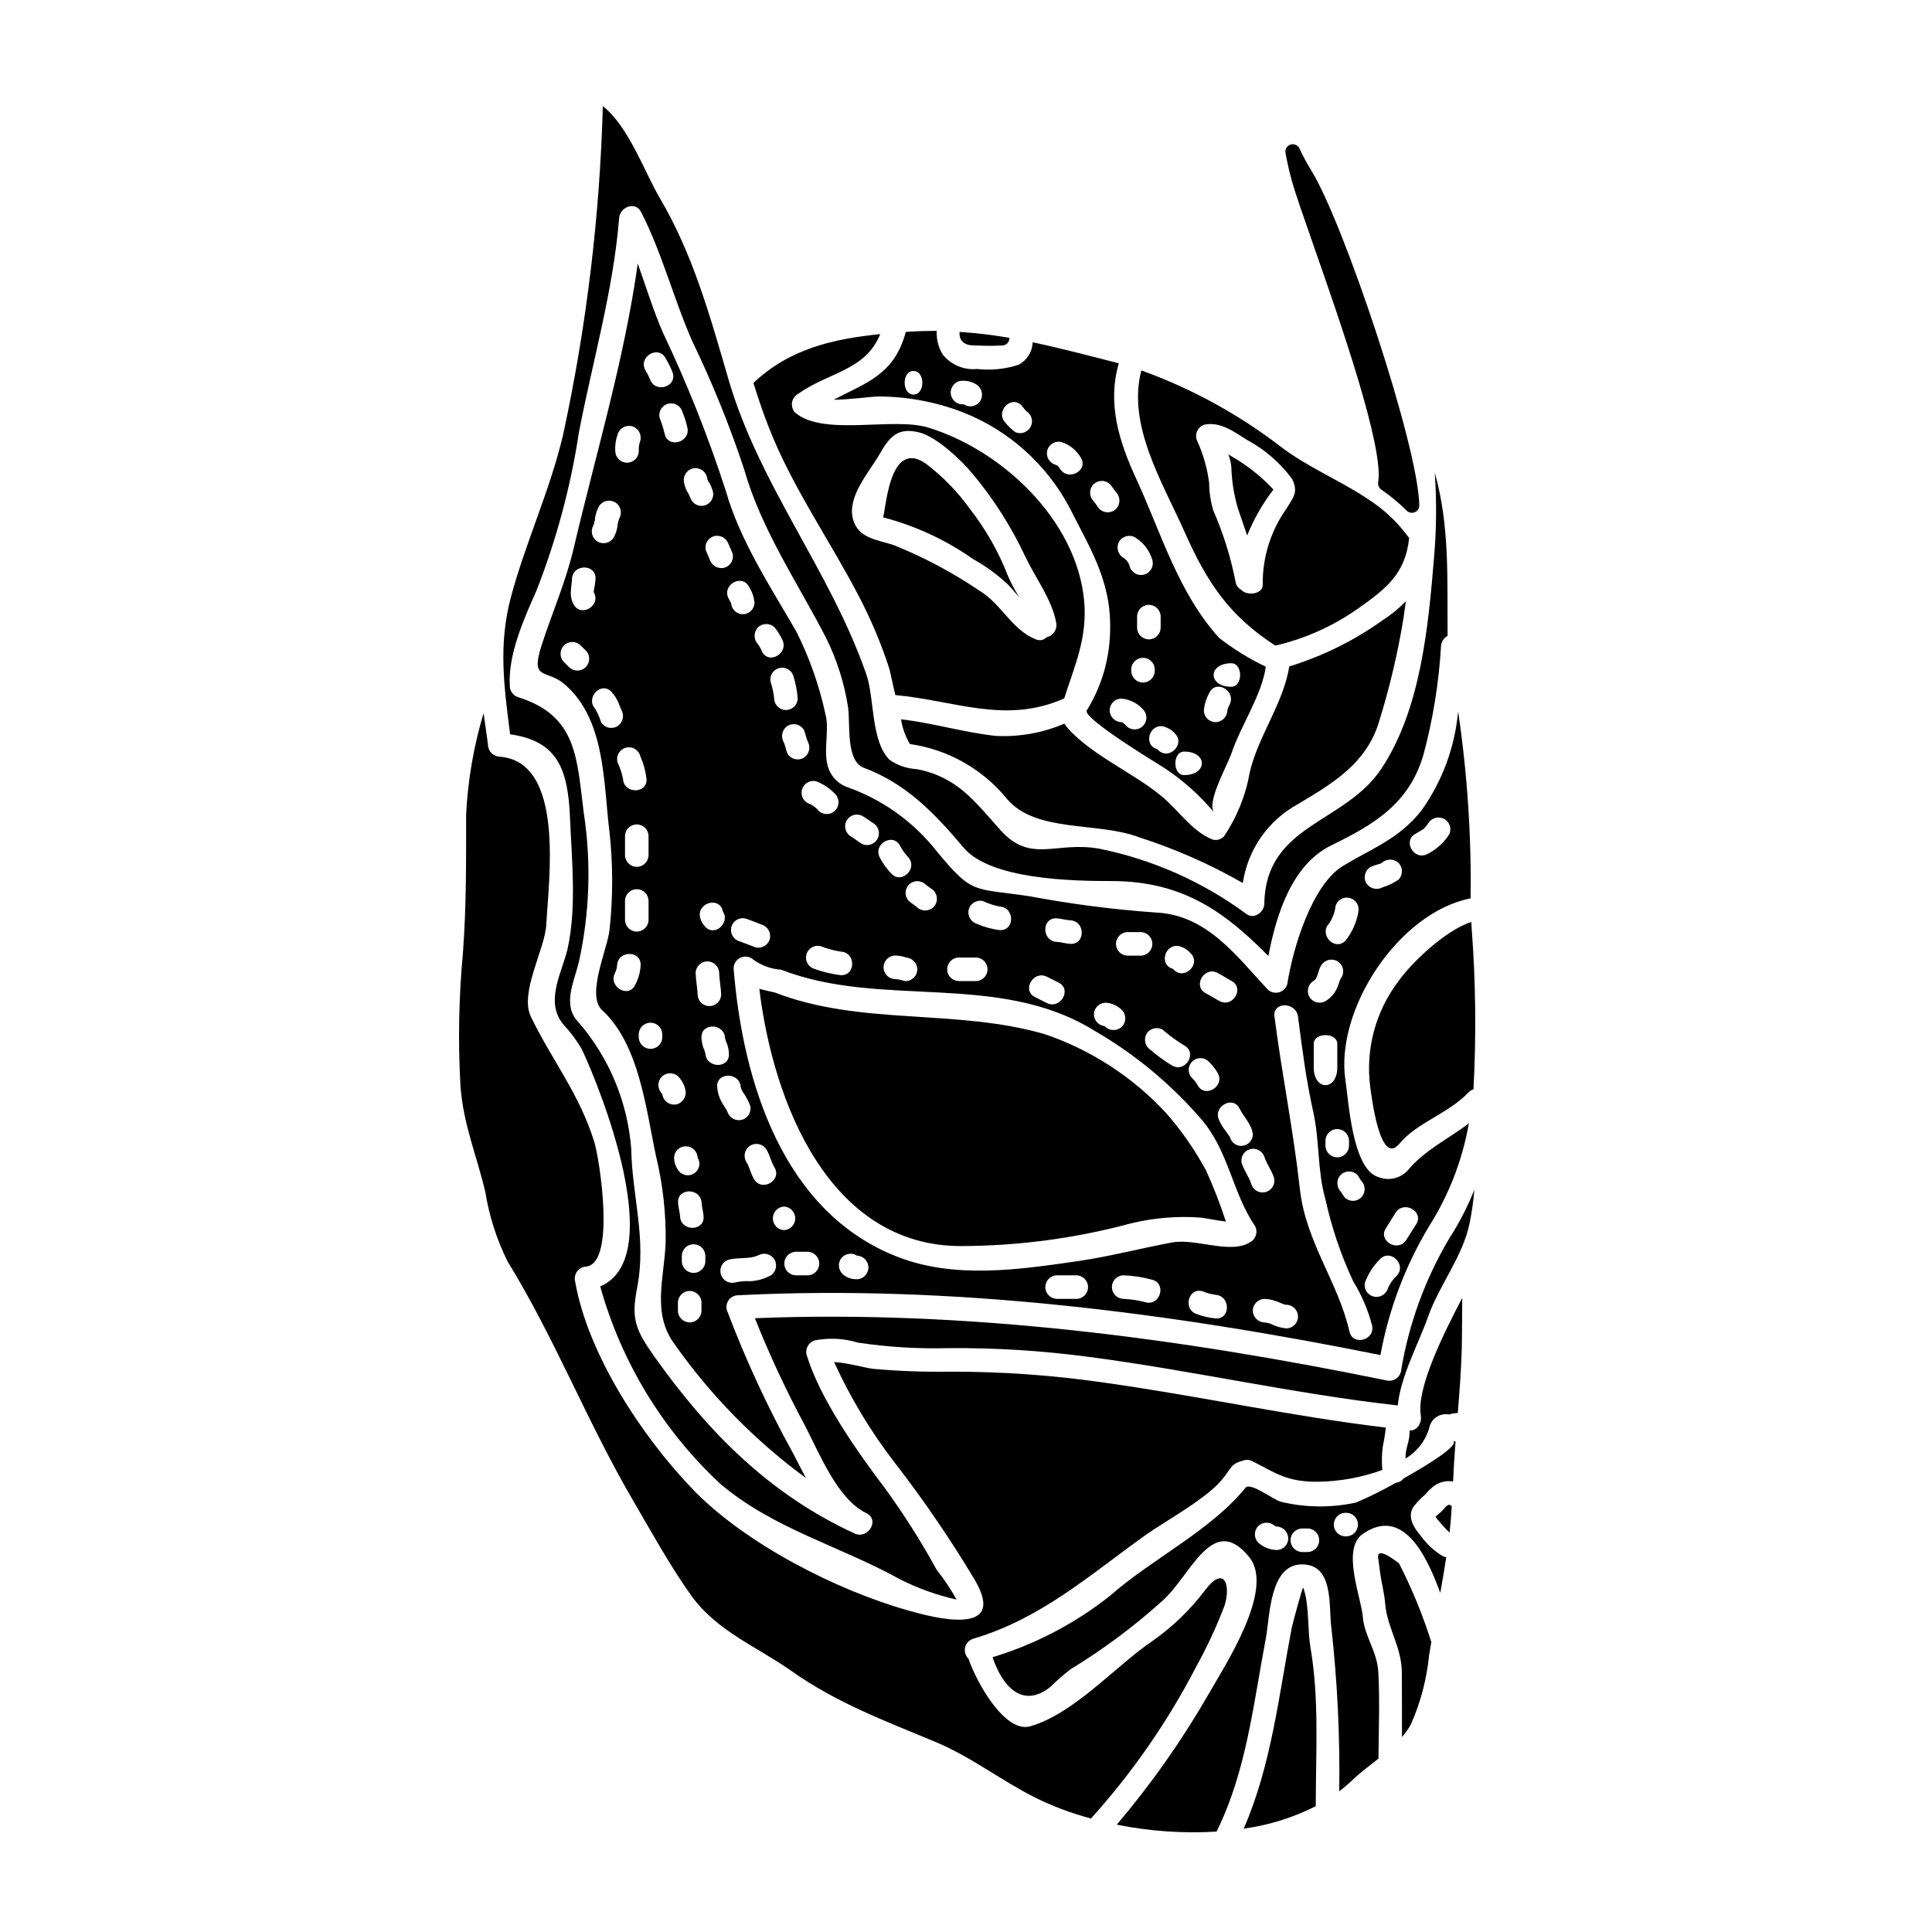 <?xml version="1.0" encoding="UTF-8"?>
<!-- Uploaded to: ICON Repo, www.svgrepo.com, Generator: ICON Repo Mixer Tools -->
<svg fill="#000000" width="800px" height="800px" version="1.1" viewBox="144 144 512 512" xmlns="http://www.w3.org/2000/svg">
 <g>
  <path d="m453.02 438.96c-8.785-9.5-19.797-16.668-32.039-20.859-23.617-6.894-48.73-2.184-71.637-11.074-1.406-0.316-2.809-0.594-4.117-1 3.617 30.043 18.5 68.195 53.438 68.195l0.004-0.004c15.215-0.031 30.359-2.055 45.047-6.016 6.039-1.461 12.27-1.98 18.469-1.531 0.562 0.031 3.996 0.715 6.691 1.059-1.512-4.641-3.281-9.191-5.301-13.633-2.949-5.418-6.488-10.496-10.555-15.137z"/>
  <path d="m402.98 235.56c2.164 0.113 4.328 0.113 6.492 0 0.547 0.027 1.074-0.18 1.461-0.562 0.387-0.387 0.594-0.918 0.566-1.465-4.367-0.762-8.77-1.285-13.195-1.574-0.082 0.695 0.039 1.402 0.344 2.031 1.027 1.57 2.648 1.57 4.332 1.57z"/>
  <path d="m411.15 298.93c0.875 0.938 1.906 2.152 3.027 3.434-1.152-1.805-2.164-3.691-3.027-5.648-2.477-6.426-5.894-12.449-10.137-17.875-3.266-4.555-7.199-8.594-11.668-11.98-10.234-7.113-10.609 14.383-11.414 14.227v-0.004c8.566 2.215 16.66 5.957 23.895 11.047 3.375 1.875 6.508 4.16 9.324 6.801z"/>
  <path d="m514.6 404.03c-6.074 7.996-8.762 18.059-7.477 28.016 0.395 2.652 2.562 21.309 7.769 15.008 4.617-5.555 13.102-8.051 18.219-13.508 0.371-0.406 0.848-0.699 1.375-0.844 0.766-14.316 0.598-28.668-0.5-42.961-0.031-0.465-0.031-0.934-0.062-1.402-6.902 2.121-16.199 11.172-19.324 15.691z"/>
  <path d="m376.9 249.07c7.695 0.031 15.324 1.48 22.492 4.277 11.914 4.754 21.773 13.543 27.859 24.832 6.238 12.324 11.918 20.859 10.824 35.375-0.48 6.641-2.566 13.066-6.078 18.723-1.125 2.09 18.746 14.07 20.121 14.957v-0.004c5.113 3.309 9.699 7.371 13.602 12.047-1.996-2.754 3.492-12.293 4.723-15.879 2.402-7.117 7.953-15.195 9.012-22.715-4.394-2.086-8.547-4.648-12.383-7.644-10.859-12.008-15.258-27.605-21.93-42.082-4.617-9.98-7.738-20.074-4.648-30.664v-0.004c-0.223-0.047-0.441-0.109-0.656-0.188-7.644-1.934-14.91-3.863-22.18-5.394-0.074 2.543-1.535 4.844-3.809 5.988-3.5 1.129-7.203 1.5-10.859 1.09-3.508 0.355-6.957-1.086-9.168-3.836-1.148-1.883-1.699-4.07-1.574-6.269-2.363 0-4.773 0.062-7.207 0.219-0.344 0.027-0.652 0.062-1 0.062-3.027 11.387-10.539 13.477-19.121 17.969 4.43-0.016 9.953-0.859 11.98-0.859zm93.406 70.695c3.117 0 3.117 6.238 0 6.238-6.238-0.004-6.238-6.238 0-6.238zm-5.805 7.809c1.773-3.617 7.144-0.469 5.363 3.148l0.004 0.004c-0.289 0.469-0.492 0.988-0.594 1.527-0.047 1.703-1.418 3.074-3.117 3.125-0.828 0-1.625-0.328-2.211-0.914-0.586-0.586-0.914-1.379-0.91-2.211 0.16-1.645 0.66-3.238 1.465-4.68zm-21.871 8.953c-0.344-0.312-0.934-1.125-1.434-1.152v0.004c-1.711-0.027-3.094-1.41-3.121-3.125 0-0.828 0.328-1.621 0.914-2.207 0.586-0.586 1.379-0.914 2.207-0.914 2.262 0.207 4.352 1.281 5.836 2.996 1.086 1.234 1.027 3.102-0.141 4.262-1.164 1.164-3.031 1.219-4.262 0.129zm1.156-14.66v-0.531c0.062-1.68 1.441-3.008 3.121-3.008s3.059 1.328 3.117 3.008v0.531c-0.062 1.68-1.441 3.008-3.125 3.008-1.68-0.004-3.055-1.34-3.113-3.019zm14.035 27.551c-3.117 0-3.117-6.238 0-6.238 6.246-0.016 6.246 6.223 0.004 6.223zm-2.465-11.043c2.871 2.809-1.574 7.238-4.43 4.402h0.004c-0.109-0.09-0.211-0.18-0.309-0.281-3.715-1.031-2.062-6.832 1.805-5.961v0.004c1.129 0.32 2.144 0.949 2.934 1.816zm-3.773-31.07v3.121c-0.059 1.68-1.438 3.012-3.117 3.012-1.68 0-3.059-1.332-3.121-3.012v-3.121c0.055-1.68 1.43-3.016 3.113-3.019 1.68-0.004 3.062 1.32 3.125 3zm-6.738-20.859c2.219 1.363 3.844 3.512 4.555 6.016 0.438 1.656-0.539 3.352-2.188 3.805-1.648 0.457-3.356-0.504-3.828-2.144-0.234-0.965-0.84-1.797-1.688-2.312-1.469-0.887-1.965-2.781-1.121-4.273 0.883-1.477 2.781-1.973 4.269-1.117zm-11.07-14.07c0.586-0.594 1.383-0.93 2.215-0.93s1.629 0.336 2.215 0.93c0.562 0.652 0.996 1.406 1.574 2.059 1.168 1.242 1.168 3.184 0 4.43-1.234 1.199-3.199 1.199-4.43 0-0.562-0.656-1-1.438-1.574-2.09-1.188-1.238-1.188-3.191 0-4.426zm-12.23-9.055c0.473-1.648 2.184-2.609 3.836-2.148 2.09 0.699 3.863 2.125 4.992 4.023 2.242 3.336-3.148 6.461-5.394 3.148-0.535-0.812-0.625-0.934-1.25-1.18v-0.004c-1.668-0.469-2.641-2.195-2.184-3.863zm-6.742-11.762c0.531 0.594 0.816 1.219 1.438 1.574 1.27 0.965 1.617 2.719 0.816 4.094-0.801 1.375-2.504 1.938-3.965 1.309-1.027-0.727-1.941-1.602-2.715-2.59-2.684-2.973 1.715-7.406 4.426-4.41zm-15.719-6.644c1.285-0.055 2.559 0.281 3.648 0.969 1.449 0.887 1.941 2.758 1.125 4.246-0.414 0.719-1.098 1.242-1.902 1.453-0.805 0.211-1.656 0.09-2.371-0.332 0.039-0.043 0.094-0.062 0.152-0.062-0.215-0.027-0.434-0.039-0.652-0.035-1.73 0-3.133-1.398-3.133-3.129 0-1.73 1.402-3.133 3.133-3.133zm-12.988-2.59c3.117 0 3.117 6.238 0 6.238s-3.141-6.262-0.02-6.262z"/>
  <path d="m485.68 320.61c-1.594 9.84-8.238 18.438-10.484 28.074-1.059 6.09-3.398 11.883-6.859 17.004-0.785 0.809-1.949 1.109-3.027 0.789-5.586-2.277-8.984-7.801-13.602-11.574-7.176-5.863-16.41-9.84-23.117-16.25v-0.004c-0.945-0.863-1.793-1.824-2.527-2.871-5.727 2.453-11.938 3.562-18.156 3.246-8.422-0.906-16.719-3.434-25.117-4.402 0.348 2.316 1.145 4.543 2.344 6.555 10.105 1.441 19.297 6.641 25.738 14.562 7.676 9.055 24.055 5.961 35.066 10.172 9.535 3.066 18.727 7.121 27.422 12.102 1.301-8.824 6.656-16.535 14.473-20.836 9.422-5.617 18.438-10.918 21.715-22.215 2.777-8.961 4.926-18.102 6.426-27.359 0.215-1.434 0.395-2.871 0.59-4.269v-0.004c-1.828 1.895-3.871 3.566-6.086 4.992-7.547 5.406-15.922 9.555-24.797 12.289z"/>
  <path d="m486.35 191.92c0.957 3.406 3.113 9.582 5.844 17.395 6.949 19.887 18.586 53.176 17.039 62.492v-0.004c-0.125 0.75 0.191 1.5 0.812 1.934 2.406 1.645 4.652 3.512 6.715 5.574 0.371 0.375 0.875 0.586 1.402 0.586 0.262 0 0.523-0.051 0.766-0.152 0.742-0.312 1.219-1.047 1.203-1.855-0.324-15.945-20.047-74.898-28.648-88.754-1.156-1.859-2.191-3.789-3.102-5.781-0.422-0.895-1.438-1.34-2.379-1.039-0.941 0.297-1.516 1.25-1.344 2.223 0.531 2.769 1.086 5.18 1.691 7.383z"/>
  <path d="m500 373.42c-8.363 4.992-13.418 22.043-14.855 31.387-0.301 1.062-1.141 1.887-2.203 2.172-1.066 0.289-2.207-0.004-3.004-0.766-8.297-8.891-16.16-19.906-29.914-20.402v-0.004c-11.09-0.789-22.129-2.219-33.062-4.273-15.258-2.305-15.098-0.281-24.832-12.07-6.18-7.824-14.473-13.715-23.895-16.973-1.73-0.699-3.172-1.965-4.086-3.59-2.59-4.43-0.094-11.137-1.406-15.656l0.004-0.004c-1.637-7.586-4.227-14.934-7.707-21.867-6.738-11.672-15.004-24.211-18.684-37.281h-0.004c-4.629-14.316-10.191-28.312-16.652-41.898-2.59-5.961-4.496-12.23-6.691-18.348-3.543 25.488-11.141 50.543-16.973 75.438-2.121 9.055-5.769 17.156-8.582 25.977-2.934 9.297 1.375 5.926 6.211 10.109 10.824 9.328 10.234 26.047 11.855 39.121h0.004c0.949 8.633 0.949 17.344 0 25.977-0.5 4.93-6.242 17.281-1.969 21.211 9.953 9.176 11.641 26.426 14.32 38.809 1.809 7.484 2.656 15.172 2.527 22.871-0.375 9.359-3.711 18.75 2.406 26.922h-0.004c9.609 13.605 21.355 25.57 34.785 35.422-1.215-2.242-2.34-4.523-3.434-6.613v0.004c-6.75-12.199-12.605-24.867-17.531-37.906-0.25-0.934-0.055-1.934 0.531-2.703 0.586-0.77 1.496-1.227 2.465-1.23 56.84-2.871 114.54 4.648 170.21 15.852v-0.004c2.203-12.059 6.57-23.621 12.887-34.129 5.266-8.305 8.848-17.566 10.543-27.254-5.461 4.117-11.809 7.144-16.16 12.418h-0.004c-1.957 2.164-5.055 2.887-7.769 1.812-6.988-2-7.922-20.25-8.766-25.617-2.836-18.562 13.914-44.453 33.164-48.258 0.234-16.578-0.875-33.145-3.309-49.543-0.848 9.508-4.231 18.617-9.797 26.371-6.051 7.504-12.602 9.688-20.617 14.52zm-7.863 30.512c1.18-0.715 1.18-2.996 1.996-4.086 0.875-1.473 2.773-1.973 4.262-1.125 0.723 0.414 1.25 1.098 1.461 1.902s0.09 1.66-0.336 2.371c-0.656 0.906-0.812 2.309-1.438 3.371-0.645 1.219-1.617 2.234-2.805 2.934-1.48 0.867-3.387 0.367-4.254-1.113-0.867-1.48-0.367-3.387 1.113-4.254zm6.258 16.723v6.238c0 6.242-6.238 6.242-6.238 0v-6.238c-0.02-3.117 6.238-3.117 6.238 0zm-19.34 29.828c0.594 1.996 1.996 3.68 2.59 5.707v-0.004c0.375 1.633-0.605 3.273-2.219 3.715-1.617 0.445-3.293-0.465-3.805-2.059-0.59-1.996-1.996-3.68-2.586-5.711-0.301-1.598 0.676-3.156 2.242-3.586 1.562-0.43 3.199 0.41 3.758 1.934zm-3.027-5.926v-0.004c0.004 0.828-0.324 1.621-0.91 2.207-0.586 0.586-1.379 0.914-2.207 0.91-1.371 0-2.574-0.922-2.934-2.242-0.008-0.07-0.027-0.133-0.062-0.191 0.023 0.039 0.031 0.082 0.031 0.125-0.094-0.188-0.207-0.367-0.344-0.531 0 0-0.594-0.844-0.719-0.996-0.699-0.898-1.293-1.871-1.773-2.902-1.812-3.586 3.586-6.769 5.394-3.148 1.133 2.305 3.191 4.117 3.504 6.769zm-9.328-42.711c1.25 0.652 2.406 1.438 3.621 2.09 3.586 1.844 0.438 7.238-3.121 5.363-1.246-0.652-2.402-1.434-3.648-2.059-3.578-1.871-0.426-7.269 3.129-5.398zm-2.516 23.34c1.012 0.945 1.875 2.039 2.559 3.246 1.906 3.543-3.492 6.691-5.363 3.148h-0.004c-0.422-0.738-0.953-1.414-1.574-1.996-1.086-1.23-1.031-3.094 0.129-4.254 1.156-1.164 3.019-1.227 4.254-0.145zm-7.613-30.426c1.133 0.32 2.152 0.961 2.938 1.84 2.871 2.809-1.531 7.238-4.402 4.434-0.188-0.188-0.281-0.25-0.344-0.316-3.711-1.027-2.059-6.828 1.809-5.957zm-4.461 22.117h0.004c1.785 1.547 3.691 2.945 5.707 4.18 3.59 1.875 0.395 7.269-3.117 5.367v0.004c-2.035-1.211-3.957-2.602-5.742-4.152-1.453-0.898-1.945-2.777-1.125-4.277 0.879-1.477 2.785-1.977 4.277-1.121zm-9.359-25.859h3.621c1.68 0.062 3.012 1.441 3.012 3.121s-1.332 3.059-3.012 3.117h-3.621c-1.68-0.059-3.008-1.438-3.008-3.117s1.328-3.059 3.008-3.121zm-8.734 20.965c0.5-1.629 2.191-2.574 3.84-2.152 1.309 0.262 2.512 0.902 3.465 1.84 1.191 1.223 1.191 3.176 0 4.398-1.234 1.203-3.199 1.203-4.434 0-0.281-0.246-0.375-0.184-0.684-0.246v-0.004c-0.801-0.215-1.48-0.742-1.891-1.465-0.41-0.719-0.516-1.574-0.297-2.371zm-9.98-24.617c1.215 0.062 2.402 0.469 3.617 0.531 4.027 0.215 4.027 6.453 0 6.238-1.215-0.062-2.402-0.469-3.617-0.531-4.027-0.215-4.027-6.457 0-6.238zm-2.59 15.477c1.027 0.527 2.059 1.059 3.117 1.574 3.59 1.812 0.438 7.176-3.148 5.394-1.031-0.531-2.09-1.031-3.121-1.574-3.586-1.809-0.438-7.172 3.152-5.394zm-20.715-17.848v0.004c0.469-1.656 2.176-2.629 3.836-2.188 1.391 0.664 2.856 1.145 4.367 1.441 4.027 0.215 4.027 6.453 0 6.238-2.078-0.254-4.106-0.809-6.019-1.652-1.637-0.488-2.602-2.184-2.184-3.84zm-2.715 12.762h4.68c1.68 0.062 3.012 1.441 3.012 3.121 0 1.68-1.332 3.059-3.012 3.117h-4.668c-1.68-0.059-3.012-1.438-3.012-3.117 0-1.68 1.332-3.059 3.012-3.121zm-8.703-19.344c0.652 0.562 1.434 1 2.09 1.574 1.191 1.223 1.191 3.172 0 4.394-1.234 1.203-3.199 1.203-4.434 0-0.621-0.559-1.402-0.965-2.059-1.574-0.59-0.578-0.922-1.371-0.922-2.199s0.332-1.621 0.922-2.199c1.227-1.195 3.18-1.191 4.402 0.004zm-2.215 22.461c0 0.828-0.328 1.625-0.91 2.211-0.586 0.582-1.379 0.914-2.207 0.91-0.844-0.125-1.746-0.469-2.59-0.531-0.848 0.031-1.672-0.285-2.281-0.871-0.609-0.59-0.953-1.398-0.953-2.246s0.344-1.66 0.953-2.246c0.609-0.59 1.434-0.902 2.281-0.875 0.617 0.02 1.234 0.105 1.836 0.25 0.301 0.062 0.594 0.156 0.875 0.281h-0.121c1.703 0.039 3.078 1.414 3.117 3.117zm-4.586-32.758c0.566 1.09 1.281 2.098 2.121 2.996 2.754 2.934-1.621 7.332-4.402 4.43v-0.004c-1.215-1.273-2.246-2.711-3.066-4.273-1.891-3.543 3.473-6.691 5.348-3.148zm-9.949-7.871c1.09 0.59 2.027 1.465 3.117 2.055 1.266 0.961 1.617 2.719 0.812 4.094-0.801 1.375-2.5 1.934-3.965 1.305-1.094-0.625-2.031-1.469-3.121-2.09-1.41-0.902-1.855-2.758-1.008-4.203 0.848-1.441 2.688-1.957 4.164-1.16zm-5.746 42.191c-2.402-0.293-4.769-0.859-7.047-1.684-1.598-0.512-2.504-2.188-2.062-3.805 0.445-1.613 2.082-2.594 3.715-2.219 1.738 0.684 3.551 1.176 5.394 1.465 4.027 0.16 4.027 6.398 0 6.242zm-6.426-51.352c1.895 0.754 3.598 1.918 4.996 3.402 1.141 1.227 1.109 3.137-0.07 4.328-1.184 1.191-3.094 1.234-4.332 0.102-0.609-0.77-1.391-1.391-2.277-1.809-1.664-0.465-2.637-2.191-2.172-3.856 0.469-1.664 2.191-2.633 3.856-2.168zm-3.332-13.629c0.395 0.996 0.59 2.117 1.027 3.117h-0.004c0.828 1.496 0.336 3.375-1.121 4.273-1.492 0.844-3.387 0.348-4.273-1.121-0.395-1.031-0.594-2.121-1.031-3.121-0.832-1.496-0.336-3.383 1.125-4.277 1.492-0.855 3.398-0.352 4.277 1.129zm-2.809-14.352h-0.004c0.617 1.961 1.004 3.992 1.152 6.043-0.059 1.68-1.438 3.012-3.117 3.012-1.684 0-3.062-1.332-3.121-3.012-0.137-1.496-0.453-2.973-0.938-4.398-0.359-1.629 0.621-3.25 2.231-3.688 1.605-0.441 3.277 0.457 3.793 2.043zm-9.391-12.824h-0.004c1.23-1.203 3.199-1.203 4.43 0 0.809 0.992 1.492 2.082 2.027 3.242 1.812 3.59-3.59 6.738-5.363 3.148-0.285-0.695-0.652-1.355-1.094-1.965-1.168-1.246-1.168-3.184 0-4.426zm3.148 82.578h-0.004c-0.469 1.652-2.176 2.625-3.836 2.184-1.406-0.5-2.754-1.09-4.18-1.574h-0.004c-1.641-0.48-2.594-2.188-2.152-3.836 0.219-0.801 0.746-1.48 1.465-1.891 0.723-0.41 1.574-0.516 2.375-0.297 1.375 0.469 2.754 1.062 4.148 1.574 1.637 0.488 2.602 2.18 2.188 3.84zm-5.512-93.371h-0.004c0.797 1.266 1.297 2.695 1.465 4.18-0.004 1.719-1.398 3.113-3.117 3.117-1.633-0.027-2.977-1.301-3.09-2.93-0.031-0.062-0.059-0.121-0.156-0.312-0.152-0.281-0.344-0.594-0.496-0.906-1.914-3.559 3.484-6.707 5.387-3.148zm-5.394-11.203c0.312 0.789 0.715 1.527 1.027 2.34h-0.004c0.223 0.797 0.117 1.652-0.293 2.371-0.41 0.723-1.09 1.25-1.887 1.465-1.656 0.41-3.344-0.547-3.84-2.18-0.316-0.789-0.719-1.574-1.031-2.363v0.004c-0.223-0.801-0.121-1.656 0.289-2.379 0.414-0.719 1.094-1.246 1.895-1.461 1.664-0.414 3.356 0.559 3.832 2.203zm-8.219 119.33c-0.062-1.902-0.469-3.805-0.531-5.707 0-1.723 1.398-3.121 3.121-3.121 1.723 0 3.121 1.398 3.121 3.121 0.062 1.902 0.465 3.805 0.527 5.707-0.059 1.68-1.438 3.012-3.117 3.012-1.684 0-3.062-1.332-3.121-3.012zm1.051 55.129c0.062 1.215 0.465 2.402 0.527 3.648 0.219 4.023-6.019 3.992-6.238 0-0.062-1.215-0.469-2.434-0.531-3.648-0.238-4.027 6.004-3.996 6.242 0zm0.906-73.211c-0.648-0.668-1.102-1.5-1.312-2.402-0.844-3.938 5.176-5.613 6.019-1.68-0.027 0-0.062-0.031-0.09-0.062 2.227 2.981-1.98 7.066-4.637 4.164zm0.652-118.39c0.168 0.367 0.375 0.711 0.625 1.027 0.332 0.66 0.605 1.352 0.812 2.059 0.395 1.633-0.578 3.281-2.195 3.727-1.617 0.449-3.297-0.469-3.797-2.07-0.258-0.637-0.574-1.254-0.941-1.836-0.449-0.895-0.719-1.871-0.785-2.871 0.016-1.715 1.402-3.102 3.117-3.121 1.711 0.027 3.098 1.395 3.144 3.106zm-6.633-17.957c0.547 1.348 0.984 2.734 1.309 4.148 0.844 3.938-5.144 5.586-6.019 1.656v0.004c-0.332-1.418-0.77-2.805-1.309-4.152-0.453-1.664 0.523-3.379 2.184-3.836 1.66-0.441 3.367 0.531 3.836 2.18zm-4.465-14.258 0.004 0.004c0.73 1.223 1.355 2.508 1.871 3.836 1.215 3.867-4.805 5.512-6.023 1.684l0.004 0.004c-0.355-0.832-0.773-1.637-1.25-2.402-1.871-3.523 3.496-6.676 5.398-3.117zm-10.758 143.73c0.059-1.68 1.438-3.012 3.117-3.012 1.684 0 3.062 1.332 3.121 3.012v5.211c-0.059 1.68-1.438 3.012-3.121 3.012-1.68 0-3.059-1.332-3.117-3.012zm-0.531-32.223c-0.297-1.512-0.777-2.981-1.434-4.371-0.238-0.805-0.145-1.672 0.262-2.406 0.406-0.73 1.094-1.27 1.902-1.492 0.809-0.223 1.676-0.109 2.398 0.312 0.727 0.422 1.25 1.121 1.457 1.934 0.844 1.914 1.398 3.945 1.652 6.023 0.219 4.019-6.023 3.988-6.238 0zm0.531 20.277v-5.211c0.059-1.68 1.438-3.012 3.117-3.012 1.684 0 3.062 1.332 3.121 3.012v5.211c-0.059 1.68-1.438 3.012-3.121 3.012-1.68 0-3.059-1.332-3.117-3.012zm-1.969-111.56c0.477-1.645 2.176-2.613 3.832-2.184 1.656 0.469 2.625 2.176 2.188 3.836-0.336 0.898-0.469 1.855-0.395 2.812-0.059 1.68-1.438 3.008-3.121 3.008-1.68 0-3.059-1.328-3.117-3.008-0.098-1.516 0.113-3.035 0.617-4.465zm-6.469 24.211c0.316-0.73 0.496-1.516 0.531-2.312 0.184-1.016 0.531-1.996 1.027-2.898 0.895-1.438 2.769-1.898 4.231-1.047 1.461 0.852 1.977 2.711 1.168 4.195-0.305 0.734-0.484 1.512-0.531 2.305-0.172 1.02-0.52 2.004-1.027 2.902-0.902 1.418-2.762 1.871-4.211 1.023-1.453-0.844-1.977-2.688-1.188-4.168zm-5.617 14.039c0.188-3.996 6.426-4.027 6.238 0h0.004c-0.051 0.848-0.168 1.691-0.344 2.523-0.121 0.352-0.152 0.727-0.094 1.094 1.938 3.543-3.465 6.691-5.363 3.148-1.301-2.367-0.555-4.269-0.426-6.766zm-0.652 23.523-1.574-1.574v-0.004c-1.121-1.242-1.062-3.148 0.133-4.32 1.195-1.172 3.106-1.191 4.324-0.043 0.5 0.5 1.027 1.031 1.574 1.574 1.07 1.246 0.992 3.109-0.18 4.262-1.172 1.152-3.039 1.199-4.266 0.105zm8.359 14.445c-0.383-1.238-0.91-2.43-1.574-3.543-2.652-2.996 1.711-7.426 4.398-4.402 0.727 0.805 1.316 1.723 1.746 2.715 0.215 0.5 0.395 0.996 0.594 1.496 0.109 0.176 0.195 0.367 0.25 0.562 0.02 0.027 0.031 0.062 0.031 0.098l0.031 0.031c0.746 1.477 0.23 3.281-1.18 4.148-0.715 0.426-1.57 0.547-2.375 0.34-0.801-0.207-1.492-0.73-1.91-1.445zm3.648 66.543v-0.004c0.352-0.641 0.555-1.355 0.598-2.09 0.184-3.996 6.426-4.027 6.238 0-0.094 1.836-0.598 3.625-1.469 5.238-1.766 3.602-7.133 0.453-5.352-3.148zm6.332 17.156v-1.027h0.004c0.059-1.68 1.438-3.012 3.117-3.012 1.684 0 3.062 1.332 3.121 3.012v1.027c-0.117 1.633-1.477 2.898-3.113 2.898-1.637 0-2.996-1.266-3.113-2.898zm6.332 15.383c-0.031-0.316 0.031-0.395-0.219-0.688l0.004-0.004c-1.199-1.234-1.199-3.195 0-4.43 1.223-1.195 3.176-1.195 4.398 0 0.922 0.965 1.559 2.164 1.844 3.465 0.406 1.656-0.555 3.344-2.188 3.84-1.656 0.434-3.356-0.539-3.824-2.188zm3.027 16.348 0.004-0.004c0.059-1.68 1.438-3.012 3.117-3.012 1.684 0 3.062 1.332 3.121 3.012 0.77 1.184 0.605 2.746-0.395 3.742-0.578 0.59-1.371 0.926-2.199 0.926s-1.621-0.336-2.199-0.926c-0.914-1.035-1.422-2.363-1.434-3.742zm7.269 40.539 0.004-0.004c0 1.727-1.398 3.121-3.121 3.121s-3.121-1.395-3.121-3.121v-2.09c0-1.723 1.398-3.121 3.121-3.121s3.121 1.398 3.121 3.121zm1.027-13.008 0.004-0.004c-0.059 1.68-1.438 3.012-3.121 3.012-1.68 0-3.059-1.332-3.117-3.012v-1.574c0.059-1.68 1.438-3.008 3.117-3.008 1.684 0 3.062 1.328 3.121 3.008zm0-55.129h0.004c-0.113-0.566-0.301-1.113-0.562-1.625-0.262-0.816-0.418-1.668-0.465-2.527-0.25-4.023 5.988-3.996 6.238 0 0.113 0.574 0.301 1.133 0.562 1.656 0.277 0.805 0.438 1.645 0.469 2.496 0.293 4.039-5.949 4.008-6.231 0.023zm9.359 8.859h0.004c0.207 0.75 0.57 1.453 1.062 2.059 0.559 0.895 1.035 1.832 1.434 2.809 0.223 0.801 0.117 1.652-0.293 2.375-0.41 0.723-1.09 1.246-1.891 1.465-1.648 0.414-3.336-0.535-3.836-2.16-0.188-0.527-1.094-1.742-1.5-2.523-0.691-1.234-1.105-2.609-1.215-4.023-0.238-4.008 6.004-3.977 6.25 0.016zm6.863 16.629c0.906 1.465 1.18 3.211 2.09 4.68 2.09 3.43-3.305 6.582-5.394 3.148-0.906-1.496-1.18-3.211-2.094-4.68h0.004c-0.867-1.496-0.355-3.406 1.141-4.273 1.492-0.863 3.406-0.355 4.269 1.141zm0.965 33.383 0.004-0.004c-1.609 0.855-3.387 1.355-5.207 1.465-1.469-0.086-2.941 0.047-4.367 0.395-1.578 0.246-3.086-0.727-3.516-2.262-0.43-1.535 0.355-3.152 1.828-3.762 2.652-0.789 5.617-0.09 8.113-1.246 1.496-0.824 3.379-0.328 4.273 1.125 0.879 1.496 0.379 3.422-1.113 4.305zm3.621-18.312 0.004-0.004c1.68 0.059 3.012 1.438 3.012 3.121 0 1.68-1.332 3.059-3.012 3.117-1.645-0.105-2.926-1.473-2.922-3.121 0.004-1.648 1.289-3.012 2.934-3.109zm6.238 18.219h-3.117l0.004-0.004c-1.68-0.059-3.008-1.438-3.008-3.117 0-1.68 1.328-3.059 3.008-3.121h3.117c1.727-0.004 3.133 1.395 3.133 3.121 0.004 1.727-1.395 3.129-3.121 3.133zm13.008 1.031 0.004-0.004c-1.121 0.023-2.223-0.301-3.148-0.938-1.445-0.902-1.938-2.773-1.125-4.273 0.879-1.48 2.781-1.98 4.273-1.125 0.02 0.027 0.031 0.062 0.035 0.094 1.727 0.008 3.121 1.41 3.117 3.141-0.004 1.727-1.41 3.125-3.141 3.117zm58.215 5.207-5.16-0.004c-1.68-0.059-3.012-1.438-3.012-3.117s1.332-3.059 3.012-3.121h5.176c1.727 0 3.129 1.402 3.129 3.129 0 1.727-1.402 3.125-3.129 3.125zm18.41 0.906 0.004-0.004c-1.938-0.52-3.926-0.824-5.93-0.906-1.68-0.059-3.008-1.438-3.008-3.117s1.328-3.059 3.008-3.121c2.574 0.09 5.129 0.477 7.613 1.156 3.91 0.949 2.262 6.969-1.672 6.004zm18.531 4.273 0.004-0.004c-1.711-0.148-3.394-0.535-4.996-1.152-3.801-1.25-2.18-7.269 1.656-5.992v0.004c1.07 0.438 2.191 0.742 3.34 0.898 4 0.27 4.031 6.527 0.012 6.258zm-11.387-20.156c-8.266 1.531-16.926 3.809-25.238 4.996-15.539 2.246-32.387 4.723-47.484-1.094-30.449-11.699-41.211-46.328-43.613-76.555v-0.004c0.031-1.25 0.801-2.363 1.957-2.836s2.484-0.219 3.383 0.652c2.141 1.512 4.652 2.406 7.269 2.59 26.672 10.355 57.371 0.395 82.855 16.066 10.738 6.188 20.355 14.141 28.453 23.52 7.328 8.484 8.234 19.5 14.227 28.266 0.855 1.492 0.355 3.394-1.121 4.273-5.137 3.449-14.562-0.984-20.672 0.137zm30.117 22.801c-1.492-0.152-2.945-0.586-4.273-1.281-0.48-0.145-0.969-0.242-1.465-0.297-1.707-0.035-3.082-1.41-3.121-3.117 0.016-1.715 1.402-3.106 3.121-3.121 0.629 0.023 1.258 0.109 1.871 0.254 0.297 0.059 0.59 0.141 0.871 0.246h-0.121c1.09 0.156 2.027 0.969 3.117 1.059 1.723 0 3.121 1.398 3.121 3.121 0 1.727-1.398 3.125-3.121 3.125zm16.754 0.844c-2.965-13.133-11.543-23.617-13.133-37.75-1.684-15.383-4.773-30.418-6.738-45.738-0.531-3.992 5.707-3.938 6.238 0 1.121 8.66 2.121 16.598 4.023 25.191 1.715 7.519 1.094 15.785 3.215 23.117v-0.004c1.648 7.539 4.125 14.875 7.391 21.867 2.234 3.621 3.918 7.551 4.992 11.668 0.906 3.914-5.117 5.566-5.988 1.637zm9.672-27.395c0.875-1.371 1.684-2.754 2.59-4.148 2.18-3.336 7.613-0.215 5.394 3.148-0.906 1.375-1.715 2.754-2.621 4.148-2.184 3.328-7.578 0.215-5.363-3.16zm-5.512 14.262v-0.004c0.871-2.273 2.211-4.336 3.938-6.055 2.777-2.902 7.207 1.527 4.402 4.434-0.996 0.926-1.781 2.055-2.312 3.305-0.48 1.641-2.188 2.598-3.836 2.152-0.805-0.215-1.492-0.742-1.902-1.465-0.414-0.719-0.523-1.578-0.301-2.379zm-2.059-28.391c0.375 0.469 0.652 1.094 1.027 1.574v-0.004c1.195 1.223 1.195 3.176 0 4.398-0.582 0.586-1.371 0.914-2.195 0.914-0.824 0-1.617-0.328-2.199-0.914-0.395-0.469-0.688-1.09-1.062-1.574-1.168-1.23-1.168-3.164 0-4.394 1.223-1.211 3.191-1.219 4.418-0.012zm-2.215-9.234v1.574-0.004c-0.059 1.68-1.438 3.012-3.117 3.012-1.684 0-3.062-1.332-3.121-3.012v-1.574c0.113-1.633 1.473-2.902 3.109-2.902 1.637-0.004 3 1.262 3.117 2.894zm2.496-60.523v-0.004c-0.473 2.793-1.641 5.422-3.402 7.644-2.754 2.965-7.144-1.465-4.43-4.43h0.004c0.984-1.457 1.602-3.125 1.805-4.867 0.555-1.539 2.195-2.391 3.766-1.957 1.574 0.43 2.555 1.996 2.246 3.602zm10.629-8.48v-0.008c-1.316 0.898-2.758 1.594-4.277 2.059-1.496 0.812-3.367 0.32-4.273-1.125-0.855-1.492-0.355-3.391 1.121-4.269 0.703-0.328 1.434-0.59 2.184-0.789 0.219-0.094 0.625-0.121 0.812-0.312v0.004c1.246-1.168 3.188-1.168 4.434 0 1.195 1.23 1.195 3.195 0 4.426zm8.078-15.223-0.004-0.008c0.965-1.27 2.719-1.617 4.094-0.816s1.938 2.504 1.309 3.965c-1.418 2.254-3.422 4.078-5.805 5.273-3.543 1.902-6.691-3.465-3.148-5.367 0.746-0.395 1.438-0.875 2.184-1.309h0.004c0.508-0.539 0.965-1.129 1.363-1.754z"/>
  <path d="m481.97 315.09c7.953-1.84 15.469-5.223 22.121-9.953 7.453-5.238 12.414-9.297 13.352-18.625-0.16-0.152-0.309-0.32-0.438-0.5-2.934-3.953-6.582-7.316-10.762-9.918-0.125-0.094-0.285-0.184-0.395-0.281-7.363-4.805-15.742-8.238-22.652-13.602h0.004c-11.145-8.527-23.531-15.289-36.73-20.043-3.836 14.539 5.68 29.797 11.449 42.773 6.019 13.551 11.855 22.254 24.051 30.148zm-18.746-58.559c4.211-0.84 7.828 1.906 11.262 4.059 4.684 2.516 8.754 6.039 11.918 10.312 1.715 3.465 0.434 4.773-1.438 7.832-4.211 5.902-6.43 12.996-6.332 20.246 0 2.59-4.305 2.996-5.738 1.277v0.004c-0.781-0.391-1.316-1.141-1.438-2-1.273-6.531-3.262-12.902-5.93-18.996-0.703-2.371-1.07-4.828-1.09-7.301-0.484-3.758-1.516-7.426-3.059-10.887-0.461-0.832-0.523-1.832-0.164-2.715 0.355-0.883 1.094-1.559 2.008-1.832z"/>
  <path d="m472.11 278.89 2.402 7.023c1.758-4.352 4.098-8.445 6.957-12.168-2.824-3.047-6.043-5.703-9.574-7.894-0.469-0.246-1.344-0.812-2.363-1.434 0.418 1.082 0.684 2.215 0.789 3.371 0.105 3.762 0.707 7.496 1.789 11.102z"/>
  <path d="m520.53 519.11c0.312 1.777-0.812 4.117-2.965 3.965 0.008 1.344-0.191 2.68-0.594 3.961-0.336 1.133-0.504 2.309-0.5 3.492 3.027-1.789 5.266-4.648 6.273-8.016 0.199-1.191 0.871-2.254 1.863-2.941s2.223-0.945 3.406-0.711c0.75-0.246 1.527-0.379 2.312-0.395 0.469-5.707 0.902-11.414 1.059-17.156 0.094-4.43 0.062-8.891 0.125-13.352-4.68 8.938-12.227 23.914-10.98 31.152z"/>
  <path d="m526.05 544.51c-0.5 0.496-1.125 0.934-1.621 1.434h-0.004c-0.004 0.035 0.008 0.07 0.031 0.094 1.125 1.461 2.356 2.84 3.684 4.117 0.281-2.363 0.469-4.68 0.59-7.019v0.004c-0.109-0.055-0.215-0.117-0.312-0.191-0.777-0.652-1.715 0.969-2.367 1.562z"/>
  <path d="m515.98 535.79c-0.492 0.664-1.242 1.082-2.062 1.156-3.41 1.949-6.93 3.699-10.543 5.242-6.555 1.434-13.344 1.371-19.871-0.188-1.684-0.316-8.145-5.336-9.422-3.742-9.109 11.293-24.988 18.996-35.875 28.605v0.004c-9.27 7.352-19.844 12.891-31.168 16.312 2.684 8.051 8.145 13.633 15.316 7.871 1.672-1.652 3.445-3.207 5.305-4.648 8.652-5.269 16.801-11.328 24.332-18.105 7.613-6.691 13.355-23.773 23.121-11.57 6.801 8.516-6.586 28.762-10.797 36.188-7.055 12.262-15.207 23.855-24.363 34.637 8.699 1.758 17.594 2.375 26.453 1.84 7.953-16.066 9.766-33.973 13.07-51.285 1.059-5.586 0.938-19.531 9.543-19.531 8.516 0 7.055 10.891 7.801 16.754h0.004c1.609 14.406 2.309 28.898 2.09 43.395 1.152-0.879 2.254-1.816 3.305-2.809 1.938-1.902 4.527-3.836 7.086-5.863 0.031-6.238 0.395-15.129-0.027-22.805-0.285-5.676-3.684-9.543-4.121-14.789-0.438-5.242-5.707-17.969-0.031-21.93 10.297-7.176 16.629 4.723 20.562 15.598 0.559-3.148 1.121-6.328 1.574-9.48v-0.004c-0.277-0.031-0.547-0.098-0.812-0.191-2.348-1.391-4.375-3.262-5.957-5.488-1.746-1.996-3.652-4.961-1.934-7.613 0.906-1.191 1.941-2.277 3.086-3.242 0.797-0.965 1.707-1.824 2.715-2.559 1.41-0.879 3.09-1.211 4.723-0.938 0.156-3.523 0.375-7.051 0.656-10.574h0.004c-0.242-0.066-0.469-0.16-0.688-0.281 1.773 1.125-5.684 5.898-13.074 10.035zm-33.715 18.98c-1.777-0.078-3.473-0.762-4.805-1.934-1.203-1.23-1.203-3.195 0-4.426 1.242-1.172 3.184-1.172 4.426 0 0.117 0.074 0.254 0.117 0.395 0.121 1.707 0.039 3.078 1.414 3.117 3.121 0.008 0.832-0.32 1.633-0.91 2.219-0.59 0.59-1.391 0.91-2.223 0.898zm8.328 0.531h-1.574c-1.68-0.059-3.012-1.438-3.012-3.117 0-1.684 1.332-3.062 3.012-3.121h1.574c1.68 0.062 3.008 1.441 3.008 3.125-0.004 1.68-1.336 3.059-3.016 3.113zm10.387-4.148h-0.5c-1.68-0.059-3.012-1.438-3.012-3.117 0-1.684 1.332-3.062 3.012-3.121h0.5c1.633 0.117 2.898 1.48 2.894 3.117 0 1.637-1.27 2.996-2.902 3.109z"/>
  <path d="m515.23 507.63c-0.469 1.652-2.18 2.625-3.84 2.184-54.625-11.172-111.43-18.75-167.34-16.473 3.894 9.762 8.344 19.293 13.32 28.547 3.746 7.148 8.551 19.438 16.223 23.117 3.648 1.715 0.469 7.055-3.148 5.367-22.59-10.391-38.871-26.922-53.07-46.922-5.082-7.207-6.113-9.984-4.523-18.219 2.527-13.039-1.312-23.988-1.574-36.75l0.004-0.004c-0.938-12.375-5.82-24.125-13.93-33.523-4.465-4.496-1.215-10.766 0.031-15.914 2.898-13.043 3.34-26.508 1.312-39.711-1.844-14.258-1.652-25.617-17.32-30.543-1.336-0.406-2.258-1.629-2.277-3.027-0.469-8.359 3.711-17.688 7.055-25.191h-0.004c5.305-13.52 9.086-27.594 11.266-41.953 3.648-19.031 9.109-37.562 10.668-56.871 0.219-2.836 4.273-4.555 5.805-1.574 5.555 10.824 8.609 22.957 13.508 34.129 5.359 11.082 9.988 22.504 13.852 34.191 4.492 15.848 14.129 29.914 21.586 44.395 2.938 5.871 4.938 12.164 5.93 18.652 0.59 4.152-0.656 14.102 4.117 15.914 11.355 4.242 18.84 12.133 26.484 21.184 7.086 8.418 28.512 8.855 39.215 8.855 18.781 0 30.012 8.145 41.551 19.871 2.152-11.293 6.336-24.301 16.723-29.355 11.102-5.43 20.438-10.855 24.301-23.742l0.004 0.004c2.574-9.492 4.156-19.227 4.723-29.043 0.078-1.148 0.738-2.176 1.75-2.719-0.156-14.629 0.652-28.824-3.402-43.27v0.004c0.516 7.469 0.453 14.973-0.188 22.434-1.527 18.406-3.523 40.398-14.004 56.094-9.734 14.598-30.668 14.66-30.98 35.781-0.031 2.152-2.715 4.18-4.723 2.684h-0.004c-11.586-8.555-24.906-14.465-39.023-17.32-11.48-2.059-18.125 4.055-26.145-4.894-6.926-7.738-11.48-14.102-22.215-16.191-2.582-0.133-5.082-0.988-7.207-2.465-4.992-4.965-3.961-16.316-6.144-22.621-9.543-27.551-28.422-50.133-36.605-78.43-4.805-16.469-9.328-32.883-18.105-47.762-3.965-6.691-8.238-18.996-15.129-24.426-0.809 29.266-4.328 58.391-10.512 87.008-3.434 14.664-9.891 28.453-13.777 42.836-3.492 12.914-1.871 24.055-0.281 36.625 12.445 1.805 15.352 8.949 15.879 22.367 0.469 10.98 1.746 23.523-0.621 34.344-1.375 6.211-6.242 14.07-1.156 20.188v0.004c1.879 2 3.519 4.207 4.902 6.578 4.805 10.141 22.957 55.219 4.867 62.832 5.594 20.082 16.641 38.223 31.914 52.41 14.191 11.945 31.727 16.441 47.48 25.191 4.766 2.418 9.82 4.231 15.039 5.398-1.531-2.777-3.297-5.418-5.273-7.894-4.121-7.527-8.723-14.781-13.777-21.715-7.238-9.512-17.223-23.738-20.684-35.25-0.418-1.656 0.547-3.348 2.184-3.836 3.789-0.734 7.695-0.531 11.387 0.594 7.988 1.203 16.07 1.691 24.145 1.465 12.371-0.09 24.734 0.68 36.996 2.309 27.391 3.586 54.594 9.84 81.953 12.883 0.719-7.676 5.68-16.816 7.984-23.395 2.996-8.551 9.266-16.039 11.074-24.988l0.004-0.004c0.57-2.906 0.988-5.844 1.246-8.797-1.793 4.5-4.019 8.812-6.641 12.883-6.481 10.91-10.844 22.945-12.855 35.473z"/>
  <path d="m489.35 564.72c-0.219 0-2.805 9.578-3.027 10.672-3.434 17.969-5.363 36.309-12.73 53.219 6.652-0.906 13.105-2.922 19.094-5.957 0.031-15.258 0.938-28.48-1.438-42.301-0.789-4.621-0.227-11.324-1.898-15.633z"/>
  <path d="m509.3 557.33c0.125 1.031 0.285 2.027 0.395 3.059 0.438 3.371 1.156 5.555 1.406 8.766 0.562 6.297 4.367 11.324 4.402 18.105 0.031 4.648 0.031 11.809 0.031 17.066h-0.004c0.91-1.02 1.703-2.141 2.363-3.336 2.582-5.828 4.215-12.035 4.836-18.379 0.184-1.152 0.395-2.273 0.59-3.434-2.273-7.191-5.144-14.184-8.578-20.898-4.219-3.199-6.031-3.508-5.441-0.949z"/>
  <path d="m371.66 302.11c3.188 6.098 5.859 12.453 7.984 19 0.184 0.594 0.812 3.59 1.621 7.086 15.629 1.406 29.262 7.832 44.77 0.879 2.715-8.613 6.207-16.039 5.269-25.926-2.059-21.59-22.086-40.023-41.398-45.859-9.445-2.844-27.48 2.434-35.156-3.902-0.668-0.695-0.988-1.656-0.867-2.613 0.121-0.961 0.668-1.812 1.488-2.32 8.266-5.902 17.91-6.144 21.902-15.91-12.512 1.246-24.211 3.965-33.602 12.949 1.246 3.992 2.559 7.953 4.09 11.809 6.211 15.859 16.098 29.773 23.898 44.809zm5.332-37.59c2.754-4.773 4.836-7.301 10.48-5.961 4.68 1.121 11.141 7.266 14.133 10.824l0.004 0.004c5.684 6.781 10.457 14.281 14.191 22.305 2.621 5.461 7.086 11.387 8.113 17.41 0.309 1.742-0.824 3.414-2.559 3.773-0.727 0.777-1.871 1-2.84 0.559-6.269-2.434-9.176-9.387-14.789-12.789h0.004c-7.106-4.816-14.699-8.875-22.652-12.105-4.363-1.527-9.578-1.684-11.02-6.922-1.648-5.992 4.285-12.48 6.934-17.098z"/>
  <path d="m468.55 569.41c1.715-5.773-0.281-10.547-5.242-3.938-3.875 5.125-8.52 9.621-13.773 13.32-9.918 6.691-20.773 19.285-32.477 22.684-6.691 1.969-14.258-11.574-16.41-17.91-0.801-0.773-1.137-1.91-0.879-2.992 0.254-1.082 1.062-1.953 2.125-2.281 17.938-5.332 30.543-16.625 45.332-27.234 5.902-4.211 16.504-9.84 20.805-15.16 2.434-3.027 2.09-3.965 5.617-4.894v-0.004c0.809-0.227 1.676-0.113 2.402 0.312 6.086 3.09 8.984 5.43 17.25 5.363 5.812-0.086 11.57-1.141 17.035-3.117-0.207-2.078-0.164-4.172 0.125-6.242 0.352-1.648 0.613-3.312 0.789-4.992-24.988-2.965-49.664-8.422-74.621-11.914-13.629-1.98-27.383-2.953-41.152-2.902-6.699 0.094-13.398-0.156-20.074-0.75-1.844-0.184-6.582-1.574-10.359-1.812v0.004c4.344 9.539 9.777 18.543 16.191 26.832 7.625 9.855 14.656 20.156 21.059 30.848 9.141 15.57-11.512 9.891-17.562 8.176-19.062-5.363-43.211-17.711-57.027-32.008-13.477-13.945-27.945-35.91-31.293-55.219-0.227-0.93-0.023-1.918 0.559-2.68 0.582-0.766 1.477-1.227 2.438-1.254 7.801-1 3.496-28.391 2.09-33.008-3.961-12.824-11.23-21.621-16.816-33.223-3.059-6.363 3.742-17.879 4.086-24.336 0.594-11.637 5.086-43.176-12.324-44.547v-0.004c-1.703-0.039-3.078-1.414-3.117-3.121-0.344-2.805-0.789-5.617-1.18-8.391-2.613 8.715-4.164 17.715-4.617 26.801 0 12.227 0.062 24.453-0.844 36.656h0.004c-1.109 11.773-1.332 23.617-0.66 35.422 0.789 10.262 4.273 18.215 6.582 27.98v0.004c1.027 6.414 3.023 12.637 5.918 18.449 12.48 20.277 21.031 42.395 33.039 62.977 4.934 8.453 9.953 17.594 15.598 25.52 6.801 9.48 17.566 13.629 26.676 20.074 11.855 8.391 24.738 13.164 38.031 18.719 9.234 3.832 17.188 10.043 26.047 14.562v0.004c4.856 2.43 9.945 4.352 15.195 5.742 10.996-12.184 20.379-25.73 27.922-40.309 2.883-5.219 5.394-10.637 7.516-16.207z"/>
 </g>
</svg>